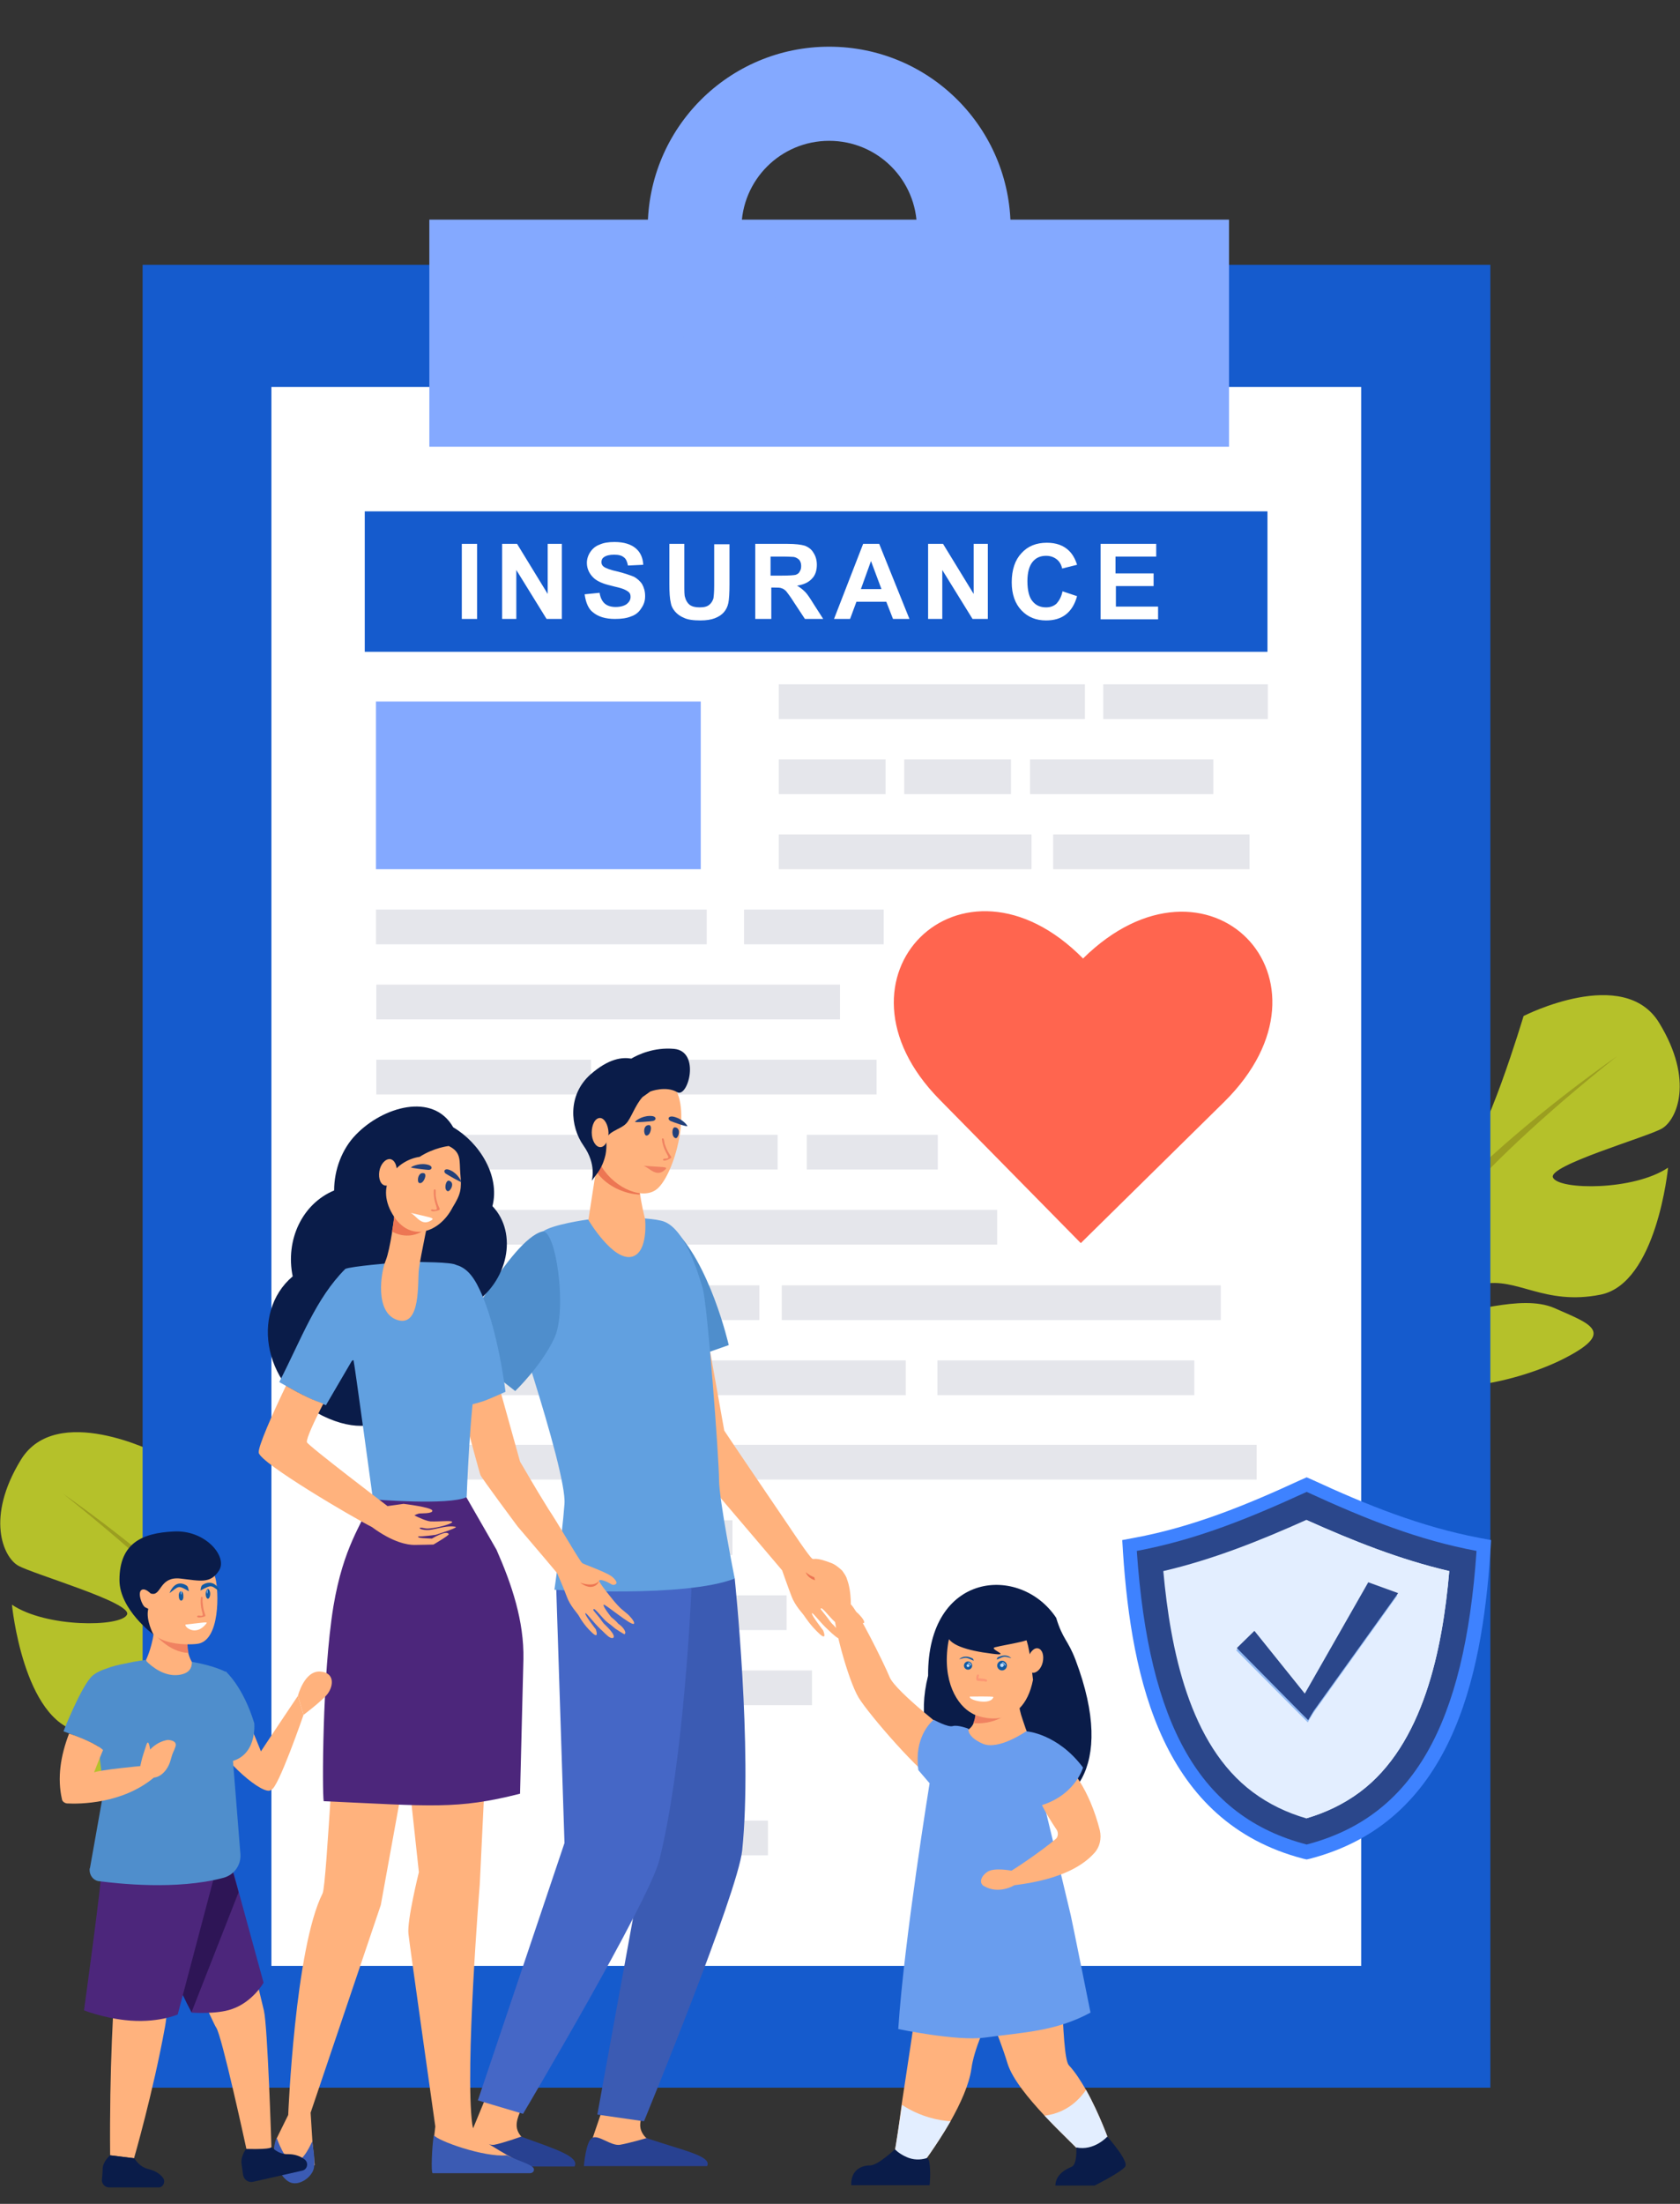 <?xml version="1.0" encoding="utf-8"?>
<!-- Generator: Adobe Illustrator 24.3.0, SVG Export Plug-In . SVG Version: 6.00 Build 0)  -->
<svg version="1.1" id="Layer_1" xmlns="http://www.w3.org/2000/svg" xmlns:xlink="http://www.w3.org/1999/xlink" x="0px" y="0px"
	 viewBox="0 0 450 590" style="enable-background:new 0 0 450 590;" xml:space="preserve">
<rect x="0" y="0" width="450" height="590" fill="#333333" stroke="none"/>
<style type="text/css">
	.st0{fill:#B5C12A;}
	.st1{fill:#9B9E20;}
	.st2{fill:#6BB7BF;}
	.st3{fill:#155BCD;}
	.st4{fill:#FFFFFF;}
	.st5{fill:#84A9FF;}
	.st6{fill:#E5E6EB;}
	.st7{fill:#FF654F;}
	.st8{fill-rule:evenodd;clip-rule:evenodd;fill:#FFB27D;}
	.st9{fill-rule:evenodd;clip-rule:evenodd;fill:#284191;}
	.st10{fill-rule:evenodd;clip-rule:evenodd;fill:#3B5BB3;}
	.st11{fill-rule:evenodd;clip-rule:evenodd;fill:#4567C6;}
	.st12{fill-rule:evenodd;clip-rule:evenodd;fill:#4F8ECC;}
	.st13{fill-rule:evenodd;clip-rule:evenodd;fill:#ED7653;}
	.st14{fill-rule:evenodd;clip-rule:evenodd;fill:#61A0E0;}
	.st15{fill-rule:evenodd;clip-rule:evenodd;fill:#0A1C49;}
	.st16{fill-rule:evenodd;clip-rule:evenodd;fill:#4C267B;}
	.st17{fill-rule:evenodd;clip-rule:evenodd;fill:#22407A;}
	.st18{fill-rule:evenodd;clip-rule:evenodd;fill:#F08261;}
	.st19{fill-rule:evenodd;clip-rule:evenodd;fill:#FEFEFE;}
	.st20{fill-rule:evenodd;clip-rule:evenodd;fill:#E3EEFF;}
	.st21{fill-rule:evenodd;clip-rule:evenodd;fill:#699DEE;}
	.st22{fill-rule:evenodd;clip-rule:evenodd;fill:#125AA3;}
	.st23{fill-rule:evenodd;clip-rule:evenodd;fill:#BBDBFA;}
	.st24{fill-rule:evenodd;clip-rule:evenodd;fill:#FC9774;}
	.st25{fill-rule:evenodd;clip-rule:evenodd;fill:#FFFFFF;}
	.st26{fill-rule:evenodd;clip-rule:evenodd;fill:#2E1556;}
	.st27{fill-rule:evenodd;clip-rule:evenodd;fill:#A4D0FC;}
	.st28{fill-rule:evenodd;clip-rule:evenodd;fill:#3E82FF;}
	.st29{fill-rule:evenodd;clip-rule:evenodd;fill:#2B478B;}
	.st30{fill-rule:evenodd;clip-rule:evenodd;fill:#91B9F2;}
</style>
<g>
	<g>
		<path class="st0" d="M366.1,357.6c0,0-30.6-6.9-24.3-30.5c0,0,6.2-15.2,15.7-21.4c0,0,3.2,31.4,9,30.5c5.8-1-6.1-34.8-6.1-34.8
			s23.7-21.5,34.9-23.7c0,0-8.5,34.2-3.1,31.8c5.4-2.4,15.9-37.5,15.9-37.5s26.8-13.7,36.3,1.8c9.5,15.5,4.7,26,0.8,28.3
			c-3.9,2.3-31,10-29.2,13.2c1.7,3.3,21.6,3.5,30.8-2.7c0,0-3,31-18.1,34c-15.1,3-22.4-4.8-31.7-2.8c-9.3,2-15.2,6.4-10,7.5
			c5.3,1.1,20.2-5.1,29.4-1.1c9.2,4.1,16.3,6.2,3.5,13c-12.8,6.9-37.9,12.4-45.9,3.3C366.1,357.6,366.1,357.6,366.1,357.6z"/>
		<g>
			<path class="st1" d="M433.1,282.8c0,0-66.5,45.6-67,74.7c0,0,3.9,11.8,0.6,27.6l1.6,5.3c0,0,2.4-20.1,5.9-23.8
				C374.1,366.6,350.8,348.4,433.1,282.8z"/>
			<path class="st2" d="M366.7,385.2c0,0-6.2,20.6,6.5,39.6l2.7-1.6c0,0-9.7-22.2-7.2-35.6C371.1,374.2,366.7,385.2,366.7,385.2z"/>
		</g>
	</g>
	<g>
		<path class="st0" d="M83.9,474.6c0,0,30.6-6.9,24.3-30.5c0,0-6.2-15.2-15.7-21.4c0,0-3.2,31.4-9,30.5c-5.8-1,6.1-34.8,6.1-34.8
			s-23.7-21.5-34.9-23.7c0,0,8.5,34.2,3.1,31.8c-5.4-2.4-15.9-37.5-15.9-37.5s-26.8-13.7-36.3,1.8c-9.5,15.5-4.7,26-0.8,28.3
			c3.9,2.3,31,10,29.2,13.2c-1.7,3.3-21.6,3.5-30.8-2.7c0,0,3,31,18.1,34c15.1,3,22.4-4.8,31.7-2.8c9.3,2,15.2,6.4,10,7.5
			c-5.3,1.1-20.2-5.1-29.4-1.1c-9.2,4.1-16.3,6.2-3.5,13c12.8,6.9,37.9,12.4,45.9,3.3C83.9,474.6,83.9,474.6,83.9,474.6z"/>
		<g>
			<path class="st1" d="M16.9,399.9c0,0,66.5,45.6,67,74.7c0,0-3.9,11.8-0.6,27.6l-1.6,5.3c0,0-2.4-20.1-5.9-23.8
				C75.9,483.7,99.2,465.4,16.9,399.9z"/>
			<path class="st2" d="M83.3,502.3c0,0,6.2,20.6-6.5,39.6l-2.7-1.6c0,0,9.7-22.2,7.2-35.6C78.9,491.2,83.3,502.3,83.3,502.3z"/>
		</g>
	</g>
	<g>
		<g>
			<g>
				<rect x="38.2" y="70.9" class="st3" width="361" height="488"/>
			</g>
			<g>
				<rect x="72.7" y="103.6" class="st4" width="291.9" height="422.7"/>
			</g>
			<g>
				<rect x="115" y="58.8" class="st5" width="214.2" height="60.8"/>
			</g>
			<g>
				<path class="st5" d="M222.1,12.5c-26.9,0-48.6,21.8-48.6,48.6c0,26.9,21.8,48.6,48.6,48.6c26.9,0,48.6-21.8,48.6-48.6
					C270.7,34.3,249,12.5,222.1,12.5z M222.1,84.7c-13,0-23.5-10.5-23.5-23.5c0-13,10.5-23.5,23.5-23.5c13,0,23.5,10.5,23.5,23.5
					C245.6,74.2,235.1,84.7,222.1,84.7z"/>
			</g>
		</g>
		<g>
			<g>
				<rect x="100.7" y="187.8" class="st5" width="87" height="44.9"/>
			</g>
			<g>
				<rect x="208.6" y="183.2" class="st6" width="82" height="9.3"/>
			</g>
			<g>
				<rect x="295.5" y="183.2" class="st6" width="44.1" height="9.3"/>
			</g>
			<g>
				<rect x="208.6" y="203.3" class="st6" width="28.6" height="9.3"/>
			</g>
			<g>
				<rect x="242.2" y="203.3" class="st6" width="28.6" height="9.3"/>
			</g>
			<g>
				<rect x="275.9" y="203.3" class="st6" width="49.1" height="9.3"/>
			</g>
			<g>
				<rect x="208.6" y="223.4" class="st6" width="67.7" height="9.3"/>
			</g>
			<g>
				<rect x="282.1" y="223.4" class="st6" width="52.6" height="9.3"/>
			</g>
			<g>
				<rect x="199.3" y="243.5" class="st6" width="37.4" height="9.3"/>
			</g>
			<g>
				<rect x="100.7" y="243.5" class="st6" width="88.6" height="9.3"/>
			</g>
			<g>
				<rect x="100.8" y="263.6" class="st6" width="124.2" height="9.3"/>
			</g>
			<g>
				<rect x="100.8" y="283.7" class="st6" width="57.5" height="9.3"/>
			</g>
			<g>
				<rect x="164.7" y="283.7" class="st6" width="70.1" height="9.3"/>
			</g>
			<g>
				<rect x="273.8" y="283.7" class="st6" width="43.1" height="9.3"/>
			</g>
			<g>
				<rect x="100.8" y="303.8" class="st6" width="107.5" height="9.3"/>
			</g>
			<g>
				<rect x="216.1" y="303.8" class="st6" width="35.1" height="9.3"/>
			</g>
			<g>
				<rect x="100.8" y="323.9" class="st6" width="166.3" height="9.3"/>
			</g>
			<g>
				<rect x="100.8" y="344.1" class="st6" width="102.6" height="9.3"/>
			</g>
			<g>
				<rect x="209.4" y="344.1" class="st6" width="117.6" height="9.3"/>
			</g>
			<g>
				<rect x="100.8" y="364.2" class="st6" width="141.8" height="9.3"/>
			</g>
			<g>
				<g>
					<rect x="100.8" y="386.8" class="st6" width="235.8" height="9.3"/>
				</g>
				<g>
					<rect x="157" y="407" class="st6" width="39.2" height="9.3"/>
				</g>
				<g>
					<rect x="157" y="427.1" class="st6" width="53.7" height="9.3"/>
				</g>
			</g>
			<g>
				<rect x="157" y="447.2" class="st6" width="60.5" height="9.3"/>
			</g>
			<g>
				<rect x="157" y="467.3" class="st6" width="37.6" height="9.3"/>
			</g>
			<g>
				<rect x="157" y="487.4" class="st6" width="48.7" height="9.3"/>
			</g>
			<g>
				<rect x="251.1" y="364.2" class="st6" width="68.8" height="9.3"/>
			</g>
		</g>
		<g>
			<rect x="97.7" y="136.9" class="st3" width="241.8" height="37.6"/>
		</g>
		<g>
			<g>
				<path class="st7" d="M251.7,294.4l37.8,38.4l38.4-37.8c33.3-32.9-4.5-71.2-37.8-38.4C257.6,223.7,219.3,261.6,251.7,294.4z"/>
			</g>
		</g>
		<g>
			<g>
				<path class="st4" d="M123.7,165.7v-20.1h4.1v20.1H123.7z"/>
			</g>
			<g>
				<path class="st4" d="M134.5,165.7v-20.1h4l8.2,13.4v-13.4h3.8v20.1h-4.1l-8.1-13.1v13.1H134.5z"/>
			</g>
			<g>
				<path class="st4" d="M156.6,159.1l4-0.4c0.2,1.3,0.7,2.3,1.4,2.9c0.7,0.6,1.7,0.9,2.9,0.9c1.3,0,2.3-0.3,3-0.8
					c0.7-0.6,1-1.2,1-1.9c0-0.5-0.1-0.9-0.4-1.2c-0.3-0.3-0.8-0.6-1.5-0.9c-0.5-0.2-1.6-0.5-3.3-0.9c-2.2-0.5-3.7-1.2-4.6-2
					c-1.2-1.1-1.9-2.5-1.9-4.1c0-1,0.3-2,0.9-2.9c0.6-0.9,1.4-1.6,2.5-2c1.1-0.5,2.4-0.7,4-0.7c2.5,0,4.4,0.6,5.7,1.7
					c1.3,1.1,1.9,2.6,2,4.4l-4.1,0.2c-0.2-1-0.5-1.8-1.1-2.2c-0.6-0.5-1.4-0.7-2.6-0.7c-1.2,0-2.1,0.2-2.8,0.7
					c-0.4,0.3-0.6,0.7-0.6,1.3c0,0.5,0.2,0.9,0.6,1.2c0.5,0.4,1.8,0.9,3.7,1.3c2,0.5,3.4,1,4.4,1.4c0.9,0.5,1.7,1.2,2.2,2
					c0.5,0.9,0.8,1.9,0.8,3.2c0,1.2-0.3,2.2-1,3.2c-0.6,1-1.5,1.8-2.7,2.2c-1.2,0.5-2.6,0.7-4.4,0.7c-2.5,0-4.5-0.6-5.9-1.8
					C157.7,163.1,156.9,161.4,156.6,159.1z"/>
			</g>
			<g>
				<path class="st4" d="M179.2,145.6h4.1v10.9c0,1.7,0,2.9,0.2,3.4c0.2,0.8,0.6,1.5,1.2,2c0.7,0.5,1.5,0.7,2.7,0.7
					c1.2,0,2-0.2,2.6-0.7c0.6-0.5,0.9-1.1,1.1-1.7c0.1-0.7,0.2-1.8,0.2-3.4v-11.1h4.1v10.6c0,2.4-0.1,4.1-0.3,5.1
					c-0.2,1-0.6,1.8-1.2,2.5c-0.6,0.7-1.4,1.2-2.4,1.6c-1,0.4-2.3,0.6-3.9,0.6c-1.9,0-3.4-0.2-4.4-0.7c-1-0.4-1.8-1-2.4-1.7
					c-0.6-0.7-1-1.5-1.1-2.2c-0.3-1.2-0.4-2.9-0.4-5.1V145.6z"/>
			</g>
			<g>
				<path class="st4" d="M202.3,165.7v-20.1h8.6c2.2,0,3.7,0.2,4.7,0.5c1,0.4,1.8,1,2.3,1.9c0.6,0.9,0.9,2,0.9,3.2
					c0,1.5-0.4,2.8-1.3,3.7c-0.9,1-2.2,1.6-4,1.9c0.9,0.5,1.6,1.1,2.2,1.7c0.6,0.6,1.3,1.7,2.3,3.3l2.5,3.9h-4.9l-2.9-4.4
					c-1-1.6-1.8-2.6-2.1-3c-0.4-0.4-0.8-0.7-1.2-0.8c-0.4-0.2-1.1-0.2-2-0.2h-0.8v8.4H202.3z M206.4,154.1h3c2,0,3.2-0.1,3.7-0.2
					c0.5-0.2,0.9-0.4,1.1-0.9c0.3-0.4,0.4-0.9,0.4-1.5c0-0.7-0.2-1.2-0.5-1.6c-0.4-0.4-0.9-0.7-1.5-0.8c-0.3,0-1.3-0.1-3-0.1h-3.2
					V154.1z"/>
			</g>
			<g>
				<path class="st4" d="M243.6,165.7h-4.4l-1.8-4.6h-8l-1.7,4.6h-4.3l7.8-20.1h4.3L243.6,165.7z M236.1,157.7l-2.8-7.5l-2.7,7.5
					H236.1z"/>
			</g>
			<g>
				<path class="st4" d="M248.6,165.7v-20.1h4l8.2,13.4v-13.4h3.8v20.1h-4.1l-8.1-13.1v13.1H248.6z"/>
			</g>
			<g>
				<path class="st4" d="M284.6,158.3l3.9,1.3c-0.6,2.2-1.6,3.8-3,4.9c-1.4,1.1-3.2,1.6-5.3,1.6c-2.7,0-4.9-0.9-6.6-2.7
					c-1.7-1.8-2.6-4.3-2.6-7.5c0-3.4,0.9-6,2.6-7.8c1.7-1.9,4-2.8,6.8-2.8c2.5,0,4.5,0.7,6,2.2c0.9,0.9,1.6,2.1,2.1,3.7l-4,1
					c-0.2-1-0.7-1.9-1.5-2.5c-0.8-0.6-1.7-0.9-2.8-0.9c-1.5,0-2.7,0.5-3.6,1.6c-0.9,1.1-1.4,2.8-1.4,5.2c0,2.5,0.5,4.4,1.4,5.4
					c0.9,1.1,2.1,1.6,3.6,1.6c1.1,0,2-0.3,2.8-1C283.7,160.8,284.3,159.8,284.6,158.3z"/>
			</g>
			<g>
				<path class="st4" d="M294.8,165.7v-20.1h14.9v3.4h-10.9v4.5H309v3.4h-10.1v5.5h11.3v3.4H294.8z"/>
			</g>
		</g>
	</g>
	<g>
		<g>
			<g>
				<path class="st8" d="M130.6,560.4l-5,12.1c-0.2,1.3-1.1,4.7-1.1,5.9c0,4.6,20.2-3.9,15.7-5.9c-0.4-0.2-1.7-1.6-1.8-3.2
					c-0.2-2.4,1.7-5.4,1.7-5.4L130.6,560.4z"/>
			</g>
			<g>
				<path class="st9" d="M123.4,579.9c0,0,0.5-6.9,2.2-7.7c1.6-0.8,4.5,2.3,6.7,2c2.3-0.4,7.3-2.2,7.3-2.2c9,3.3,15.7,5.3,14.3,8
					H123.4z"/>
			</g>
			<g>
				<path class="st8" d="M161.6,564l-2.9,8.5c-0.2,1.3-1.1,4.7-1.1,5.9c0,4.6,20.2-3.9,15.7-5.9c-0.4-0.2-1.7-1.6-1.8-3.2
					c-0.2-2.4,1.7-5.4,1.7-5.4L161.6,564z"/>
			</g>
			<g>
				<path class="st10" d="M189.5,403.5l7.3,19.1c0,0,4.8,45.6,2,72.8c-1.2,11.4-26.3,72.5-26.3,72.5l-12.5-1.8l13-71.5l-2.4-28.4
					l-8.7-54.7L189.5,403.5z"/>
			</g>
			<g>
				<path class="st11" d="M180.7,405.7l4.5,19.9c0,0-1.9,45.8-8.6,72.4c-2.8,11.1-36.5,67.9-36.5,67.9l-12.1-3.6l23.2-68.9
					l-2.2-67.9l3.2-15.9L180.7,405.7z"/>
			</g>
			<g>
				<path class="st9" d="M156.4,579.9c0,0,0.5-6.8,2.3-7.6c1.7-0.8,4.9,2.2,7.3,1.9c2.4-0.4,7.2-1.8,7.2-1.8
					c9.7,3.3,17.6,4.8,16.2,7.5H156.4z"/>
			</g>
			<g>
				<path class="st8" d="M222.8,418.5c-4.6-1.8-4.7-0.9-5.2-1.2c-0.7-0.3-6.2-8.6-6.2-8.6s-16.6-24.4-17.4-25.7l-5.4-30.2l-15.5-1.4
					c0,0,6.7,32.7,7.4,34.4c0.7,1.6,26.8,31.9,29,34.6c0,0,1.5,4.3,2.5,6.9c1,2.7,3.1,4.7,3.5,5.4c0.1,0.1,1.5,2.4,4,4.7
					c2.2,2,1-0.9,1-0.9s-3.4-4.4-3-4.6c0.3-0.2,2,2.3,4.4,4.5c0.6,0.6,1.2,1.1,1.8,1.6c1.5,1.3,2.7,0.8,1.4-0.9
					c-0.5-0.6-1.3-1.5-1.9-2.1c-0.7-0.6-1.2-1.5-1.7-2.1c-1-1.3-1.8-2.2-1.7-2.2c0.1,0,0.1-0.4,0.7,0.2c0.8,0.7,2.2,2.6,3.4,3.5
					c0.7,0.5,2.1,1.7,2.1,1.7s2.5,1.7,2.7,1.6c0.7-0.7-0.8-2.4-1.8-3c-0.5-0.7-2-2-2-2s-2.6-3.2-2.1-3.6c0.4-0.3,7.9,6.1,8.6,5.4
					c0.5-0.6-1.6-2.6-1.6-2.6s-1.4-1.1-1.9-1.6c-0.5-0.5-2-2-2-2s-4.8-5.7-4.3-6c0.4-0.3,1.9-0.7,2.3-0.4c0.4,0.2,0.9,1.1,1.4,1.4
					c0.4,0.2,1.2,0.2,1.5-0.3c0.3-0.5-1.2-2.5-1.2-2.5S224.1,419,222.8,418.5z"/>
			</g>
			<g>
				<path class="st12" d="M195.2,360.1l-18.8,6.6c0,0-8.1-14.9-9.7-21.8c-1.9-8.4,1.7-18,2.8-18c2.9,0,7.4-1,10.4,1.6
					C190.1,337.7,195.2,360.1,195.2,360.1z"/>
			</g>
			<g>
				<path class="st13" d="M215.8,420.9c1.7,1.4,3.5,2,5.6,1.5C219.4,424,216.6,422.9,215.8,420.9z"/>
			</g>
			<g>
				<path class="st14" d="M157.3,326.5c0,0-9.4,1.3-11.9,3.2c-2.8,2.1-11.5,11.7-11.5,11.7s18,52,17.3,61.2c-0.7,9.3-2.7,23-2.7,23
					s35,2.2,48.3-3c0,0-4.2-21-4.2-26.5c0-5.5-3.1-47.1-4.4-51.3c-1-3.2-4.7-16.6-11.1-18C170.8,325.3,157.3,326.5,157.3,326.5z"/>
			</g>
			<g>
				<path class="st8" d="M159.9,311.7l-2.3,14.9c0,0,6.7,11.3,11.8,9.8c4.3-1.3,3.4-10,3.4-10s-2.3-8.7-1.6-13.1
					C171.9,308.8,159.9,311.7,159.9,311.7z"/>
			</g>
			<g>
				<path class="st13" d="M171.1,313.2c0.7-4.4-11.3-1.5-11.3-1.5l-0.2,1.3c0.3,0.9,0.8,1.6,1.3,2.1c2.7,2.9,6.9,4.6,10.5,4.7
					C171.1,317.5,170.9,315,171.1,313.2z"/>
			</g>
			<g>
				<path class="st8" d="M165.5,289.4c-0.3-0.2-7.7,16-4.9,21.9c2.9,6,10.8,10.1,15,7.3c4.6-3,10-21.2,4.7-28
					C175.1,283.8,165.5,289.4,165.5,289.4z"/>
			</g>
			<g>
				<path class="st15" d="M180.6,280.8c-5.5-0.5-9.8,1.6-11.5,2.6c-2.4-0.4-6-0.1-11,4.3c-6.1,5.5-5.4,13.9-1.8,19
					c3.6,5.1,2.2,9.4,2.2,9.4l1.5-2c1.1-1.5,1.8-3.2,2.2-5c0.2-1.1,0.3-2.3,0.2-3.3c-0.4-2.8,3.7-3.3,5.3-5c1.3-1.3,2.4-4.9,4.4-7.1
					l2.1-1.5c0,0,4.2-1.6,7.2,0.2C184.3,294,187.7,281.5,180.6,280.8z"/>
			</g>
			<g>
				<path class="st8" d="M163,303.2c0,2.1-0.9,3.9-2.2,3.9c-1.2,0-2.3-1.7-2.3-3.9c0-2.1,0.9-3.9,2.2-3.9
					C161.9,299.3,162.9,301.1,163,303.2z"/>
			</g>
			<g>
				<path class="st12" d="M122.2,360l15.8,12.4c0,0,7-6.7,10.5-14.2c3.5-7.5,0.4-29.5-3.3-28.5C136.7,332,122.2,360,122.2,360z"/>
			</g>
			<g>
				<path class="st15" d="M88.1,379.8c17.4,7.3,23-8.6,22.5-8.2c0.3-0.4,2.9-1.5,4.6-2.4c7-3.5,11.2-11.6,11-19.7
					c10-6.2,12.6-19.4,5.7-26.6c2.1-8.1-3.5-17-10.5-21.1c-5.4-9.5-18.9-5.5-26.1,2c-3.7,3.8-5.8,9.4-5.8,14.9
					c-8.6,3.6-13.1,13.3-11.1,23C66.9,351.4,70.4,372.4,88.1,379.8z"/>
			</g>
			<g>
				<path class="st8" d="M168.2,432.2c0,0-1.3-1.1-1.8-1.5c-0.5-0.4-1.8-1.9-1.8-1.9s-4.5-5.4-4.1-5.7c0.4-0.3,1.7,0.2,2.1,0.4
					c0.4,0.2,0.9,0.5,1.3,0.7c0.4,0.2,0.9,0.1,1.2-0.3c0.3-0.5-1-1.8-1.6-2.1c-1.7-1.1-7-3-7.5-3.3c-0.6-0.3-6.7-11-9.1-14.5l0,0
					c-3.7-5.9-7.2-12.1-7.6-12.7l-8-28.7l-11.6-1.2c0,0,8.4,32,9,33.5c0.3,0.8,9.9,13.7,9.9,13.7c5.2,6.1,9.7,11.4,10.6,12.5
					c0,0,1.7,3.8,2.6,6.3c0.9,2.5,2.8,4.4,3.2,5.1c0.1,0.1,1.2,2.4,3.6,4.6c2,1.9,1-0.9,1-0.9s-3.2-4.1-2.8-4.3
					c0.3-0.2,1.9,2.2,4.1,4.3c0.6,0.5,1.1,1.1,1.7,1.6c1.4,1.3,2.5,0.8,1.3-0.8c-0.4-0.6-1.2-1.4-1.8-2c-0.7-0.6-1.1-1.4-1.6-2
					c-1-1.2-1.7-2-1.6-2.1c0.1,0,0.1-0.4,0.7,0.2c0.8,0.7,2,2.4,3.2,3.3c0.7,0.5,2,1.6,2,1.6s2.4,1.6,2.5,1.5
					c0.7-0.6-0.7-2.2-1.7-2.8c-0.5-0.7-1.9-1.8-1.9-1.8s-2.4-3-2-3.3c0.3-0.3,7.5,5.8,8.1,5.1C170.2,434.1,168.2,432.2,168.2,432.2z
					"/>
			</g>
			<g>
				<path class="st13" d="M155.4,423.7c0,0,3.6,1.4,5.1-0.5c0,0-0.4,1.4-1.9,1.6C157.1,425.1,155.4,423.7,155.4,423.7z"/>
			</g>
			<g>
				<path class="st8" d="M105.6,440.3l6.6,60.9c0,0-3.2,12.9-2.8,16.5c0.4,3.6,7.2,51.6,7.2,51.6l-0.3,2.6l-0.2,7.8l25.3,0.2
					c0,0-5.3-2.5-12.8-7.4c-0.6-0.4-1.8-1.5-2.1-3.8c-2-14.8,2-64.1,2-64.1l3.1-64.2L105.6,440.3z"/>
			</g>
			<g>
				<path class="st8" d="M91.2,451.9c-1.4,0.4-3.6,52.6-4.8,55c-7.4,14.7-9.2,59.3-9.2,59.3l-3.1,6.3l0.7,6c0,0,5.6,3.3,9.5,1.1
					l-0.6-6l-0.5-8l18.8-55.6l10.3-56.7L91.2,451.9z"/>
			</g>
			<g>
				<path class="st16" d="M139.3,480.2l0.9-36c0.2-10.2-3.1-20-7.2-29.3l-8.5-14.8c-2.7,0.9-4.3-7.5-7.1-7.2
					c-2.2,0.2-3.7,0.8-5.7,0.9c-3.8,0.2-6.1,7.9-10.2,7.4c0,0.2-2.5,1.2-2.6,1.4c-1.9,5.5-6.9,11.3-9.6,27.5
					c-3,18.4-3,49.9-2.6,52.1C115.5,483.5,122.4,484.5,139.3,480.2z"/>
			</g>
			<g>
				<path class="st10" d="M115.9,581.8H142c1-0.1,1.2-0.9,0.9-1.4c-0.7-1-3.7-1.8-7.2-3.4c-6,0.6-18.6-3.9-19.5-5.4
					C115.7,574.5,115.4,581.7,115.9,581.8z"/>
			</g>
			<g>
				<path class="st10" d="M74.1,572.3c0,0,2.3,6.8,4.8,6.6c2.5-0.2,4.7-5.6,4.7-5.6s0.9,4.5,0.5,7c-0.4,2.5-4,5.1-6.5,3.9
					C75.3,583.2,71.9,577.5,74.1,572.3z"/>
			</g>
			<g>
				<path class="st14" d="M122.7,376.7c0,0,3.6-0.5,7.1-1.7c2.1-0.8,5.6-2.4,5.6-2.4s-2-17-6.9-27.3c-2-4.3-4.1-6.3-7-6.8
					L122.7,376.7z"/>
			</g>
			<g>
				<path class="st14" d="M129,357.5c-0.7-2.7-2.4-6.4-3.3-8.9c-1.6-4.3-2.1-8.2-3.5-9.9c-0.8-0.9-10.5-0.8-11.7-0.9
					c-0.5,0-2.4,0.1-4.3,0.2l0,0c-1.1,0.1-12.1,1-13.7,1.7c-7.9,7.9-11.7,18.6-17.7,30.3c0,0,4.5,2.6,8,4.3c1.5,0.7,4.5,1.9,4.5,1.9
					l6.9-11.8c0.1-0.1,0.4-0.4,0.5-0.2c0.2,0.4,5.2,37.2,5.2,37.2s20.3,1.7,25.1-0.6c0,0,0.9-24.6,2.6-31.8
					C128.2,366.2,130.2,361.9,129,357.5z"/>
			</g>
			<g>
				<path class="st8" d="M105.6,325.7c0,0-1,8.6-2.3,11.8c-1.3,3.1-3,14,3.2,15.9c6.3,1.9,5.3-10.2,5.7-13.6
					c0.4-3.3,3.1-15.9,3.1-15.9L105.6,325.7z"/>
			</g>
			<g>
				<path class="st13" d="M114.3,328.8c0.7-2.7,1-4.8,1-4.8l-9.7,1.7c0,0-0.2,1.8-0.6,4C108.5,331.6,111.9,330.8,114.3,328.8z"/>
			</g>
			<g>
				<path class="st8" d="M120.2,306.8c0,0-3.9,0.4-7.8,2.9c-6.1,0.9-12,7.3-7.3,15.3c4.7,8,12.7,4.9,16.1-1.7
					c2.2-3.6,2.5-4.8,2.1-9.1C123,310.8,123.7,308.5,120.2,306.8z"/>
			</g>
			<g>
				<path class="st8" d="M106.2,314.1c-0.3,1.9-1.6,3.4-2.9,3.3c-1.3-0.1-2-1.8-1.7-3.8c0.3-1.9,1.6-3.4,2.9-3.3
					C105.7,310.5,106.5,312.1,106.2,314.1z"/>
			</g>
			<g>
				<path class="st8" d="M112.6,411.7c0.4,0.1,3.1,0.2,3.1,0.2s3.9-2.4,4.5-1.2c0.2,0.3-4.1,2.8-4.1,2.8s-4.1,0.1-5.1,0.1
					c-1.8,0-5.7-0.6-11.4-4.8c-5-2.5-29.9-17.1-30.3-19.9c-0.2-1.6,3.6-10.2,7.3-17.9c1.6,0.9,4.1,2.3,6.3,3.3
					c1,0.5,2.7,1.1,3.7,1.5c-2.4,4.6-4.6,9.4-4.4,10.3c0.3,0.9,21.6,17.1,21.6,17.1l4.3-0.6c0,0,7.5,0.9,7.7,1.8
					c0.2,0.9-3.2,0.7-3.6,0.8c-0.3,0.1-0.7,0.2-1.2,0.5c1.2,0.6,3.2,1.5,4.3,1.6c2.5,0.1,5.4-0.3,5.8,0.1c0.4,0.4-3.5,1.6-6.2,1.8
					c-1.1,0.1-1.8-0.3-2.3-0.2c-0.7,0.1,0.5,0.7,2.3,0.6c1.1-0.1,2.9-0.6,4.1-0.8c1.9-0.3,3-0.1,3.1,0c0.3,0.3-5.4,2.1-5.4,2.1
					s-3.7,0.5-4.5,0.4C112.1,411.3,111.6,411.5,112.6,411.7z"/>
			</g>
			<g>
				<path class="st17" d="M173.1,304c-0.7-0.1-1-2.9,0.8-2.8C174.8,301.3,174.3,304.1,173.1,304z"/>
			</g>
			<g>
				<path class="st17" d="M181,304.7c0.7,0.1,1.6-2.7-0.2-2.9C179.9,301.7,179.8,304.5,181,304.7z"/>
			</g>
			<g>
				<path class="st17" d="M174.8,298.8c1.1,0.2,1,1.1,0.1,1.3c-0.3,0.1-5,0.5-4.8,0.2C170.6,299.7,172.6,298.5,174.8,298.8z"/>
			</g>
			<g>
				<path class="st17" d="M180.1,298.9c-1.2-0.1-1.3,0.8-0.5,1.2c0.4,0.2,4.8,1.8,4.5,1.3C183.8,300.8,182.2,299.2,180.1,298.9z"/>
			</g>
			<g>
				<path class="st18" d="M179.6,310.1c-2.3,1.3-2.3,0.1-1.6,0.1c2.4-0.1-0.1-0.9-0.7-5.1c-0.1-0.4,0.4-0.5,0.5-0.1
					c0.1,0.2,0.2,1.2,0.3,1.4C179.2,309.6,180.3,309.7,179.6,310.1z"/>
			</g>
			<g>
				<path class="st18" d="M178.3,313c-2.4,2.4-4.1-0.2-5.9-0.9C177.5,312.5,178.9,312.3,178.3,313z"/>
			</g>
			<g>
				<path class="st17" d="M112.3,316.7c-0.7-0.2-0.4-3.1,1.3-2.6C114.5,314.4,113.4,317.1,112.3,316.7z"/>
			</g>
			<g>
				<path class="st17" d="M119.9,318.9c0.7,0.2,2.1-2.3,0.4-2.8C119.4,315.8,118.8,318.5,119.9,318.9z"/>
			</g>
			<g>
				<path class="st17" d="M114.9,311.9c1.1,0.4,0.8,1.3-0.1,1.3c-0.3,0-5-0.5-4.7-0.7C110.6,312.1,112.8,311.2,114.9,311.9z"/>
			</g>
			<g>
				<path class="st17" d="M120.1,313.1c-1.1-0.3-1.4,0.6-0.7,1.1c0.3,0.2,4.4,2.6,4.2,2.2C123.3,315.6,122.1,313.7,120.1,313.1z"/>
			</g>
			<g>
				<path class="st18" d="M117.5,324c-2.5,0.8-2.3-0.4-1.6-0.2c2.4,0.4,0.1-0.9,0.3-5.1c0-0.4,0.5-0.4,0.5,0c0,0.3,0,1.2,0,1.4
					C117.2,323.4,118.3,323.7,117.5,324z"/>
			</g>
			<g>
				<path class="st19" d="M115.7,326.6c-2.8,1.9-4-1-5.7-1.9C115,325.9,116.4,326,115.7,326.6z"/>
			</g>
		</g>
		<g>
			<g>
				<g>
					<path class="st15" d="M248.6,448.6c-11,43.2,61.8,54.9,39.5-4.2c-2.1-5.5-3.4-5.4-5.2-11.3
						C273.3,418.7,248.4,420.7,248.6,448.6z"/>
				</g>
				<g>
					<path class="st8" d="M239.6,576.4l7,3.6c0,0,4.2-5.5,8-12.1c2.6-4.6,5-9.8,5.6-14.1c1.4-10.3,12.4-27.3,11.2-30.2
						c-1.1-2.9-22.8-7.9-22.8-7.9s-4.2,29-7.1,47.8C240.8,569,240.1,573.6,239.6,576.4z"/>
				</g>
				<g>
					<path class="st20" d="M239.6,576.4l7,3.6c0,0,4.2-5.5,8-12.1c-2.9-0.2-8-1.1-13-4.4C240.8,569,240.1,573.6,239.6,576.4z"/>
				</g>
				<g>
					<path class="st8" d="M255.6,522.4c0,0,8.9,12.5,14.3,30.1c1.3,4.1,5.6,9.3,9.9,13.9c4.2,4.5,8.5,8.4,10.1,10.3l7.2-3.4
						c0,0-2.5-7.2-6.2-13.8c-1.4-2.4-2.9-4.8-4.6-6.6c-2.3-2.6-1.5-34.8-3.8-36.9C280.2,513.8,255.6,522.4,255.6,522.4z"/>
				</g>
				<g>
					<path class="st8" d="M275.7,464.9L275.7,464.9L275.7,464.9z"/>
				</g>
				<g>
					<path class="st8" d="M257.4,476l18.3-11.1c-0.1,0-0.5-0.6-1.8-4.6c-0.6-1.7-0.9-3.2-1-4.3c0-0.1,0-0.2,0-0.3
						c-0.2-1.7-0.1-2.7-0.1-2.7l-4,1.5l-7.4,2.7c0.1,1.9-0.2,3.2-0.6,4.1c-1,2.2-2.8,2.2-2.8,2.2L257.4,476z"/>
				</g>
				<g>
					<path class="st18" d="M260.7,461.3c7.2,0.6,11.2-4.1,12.1-5.3c0.1-0.2,0.2-0.3,0.2-0.3s-0.1,0-0.2-0.1
						c-0.6-0.2-2.2-0.7-4.1-1.2l-7.4,2.7C261.4,459.1,261.1,460.4,260.7,461.3z"/>
				</g>
				<g>
					<path class="st8" d="M260.4,458.7c1.4,1,13.5,5.2,16.3-9c-1.3-10.2-1.2-14.3-8.4-16.7c-11-1-13.6,3-14.3,6.7
						C252.3,450.1,256.4,456.6,260.4,458.7z"/>
				</g>
				<g>
					<path class="st8" d="M255.2,464.6c0,0-15.3-11.7-16.9-15.6c-1.6-3.9-8.7-18.1-10.5-19.6c0,0-3.8-0.5-4.3,2.1
						c-0.5,2.6,3.6,18.2,6.5,23c2.9,4.7,16.8,20.7,21.4,23L255.2,464.6z"/>
				</g>
				<g>
					<path class="st8" d="M218.1,422.2c0.3,1.4,0.8,2.8,1.5,3.6c0.9,1,2.2,3,3.1,4.3c0.6,0.8,0.9,1.4,0.9,1.4l4.3-2.1
						c0,0,0.1-7.4-2.8-8.9c-0.1,0-0.2-0.1-0.3-0.1c-1.2-0.7-2.4-1.1-3.4-1.4c-1.4-0.4-2.4-0.4-3,0
						C217.9,419.2,217.8,420.7,218.1,422.2z"/>
				</g>
				<g>
					<path class="st21" d="M240.6,543.2c0,0,15.7,3.3,23.1,2.3c10.1-1.4,19-1.6,28.4-6.7c0,0-5-24.9-5.3-26.1
						c-0.4-1.7-3.6-15.1-6.6-27.5c-2.7-11.3-5.2-21.8-5.2-21.8s-7.5,5.3-11.8,3.4c-4.3-1.9-3.8-4-3.8-4s-2.8-1.1-4.2-0.7
						c-1.3,0.4-5.1-1.7-5.1-1.7s-4.2,3.2-4.3,10.2c0,1,0,2.1,0.2,3.3l3,3.5C249,477.5,242.2,519.1,240.6,543.2z"/>
				</g>
				<g>
					<path class="st15" d="M228,585h21c0,0,0.4-3.4-0.1-6.3c-0.1-0.4-0.2-0.7-0.5-1c-1.2,0.4-3,0.7-5,0c-1.6-0.6-2.9-1.5-3.7-2.3
						c-0.2,0.2-4.6,4.3-6.6,4.3C231,579.7,227.9,580.7,228,585z"/>
				</g>
				<g>
					<path class="st20" d="M279.8,566.4c4.2,4.5,8.5,8.4,10.1,10.3l7.2-3.4c0,0-2.5-7.2-6.2-13.8
						C289.5,561.5,286.2,565.6,279.8,566.4z"/>
				</g>
				<g>
					<path class="st15" d="M288.3,574.9c0,0,0.3,4.6-1.3,5.2c-1.5,0.6-4.3,2.1-4.3,5h10.5c0,0,7.2-3.6,8.2-5.1c1-1.5-4.8-8-4.8-8
						S293.1,575.9,288.3,574.9z"/>
				</g>
				<g>
					<path class="st8" d="M270.9,500.8c0,0-4.6-0.9-6.4,0.3c-1.8,1.2-2.3,3-1,3.8c4.1,2.4,8.2-0.2,8.2-0.2L270.9,500.8z"/>
				</g>
				<g>
					<path class="st8" d="M274.8,465c0,0,14.2,3,19.8,25c0.5,2.2,0,4.5-1.5,6.1c-2.6,2.9-8.2,7-21.4,8.6c-1.4,0.2-1.6-3.5-1.6-3.5
						c0.1,0.3,9-5.7,12.7-8.9c0.7-0.6,0.7-1.8,0.2-2.5c-1.3-1.9-3.4-5.3-4.1-7C277.8,480.2,270.9,466.1,274.8,465z"/>
				</g>
				<g>
					<path class="st21" d="M275,463.5c0,0,8.3,0.6,15.1,9.7c0,0-2.3,8.3-13.1,10.6C277,483.7,270.4,468.7,275,463.5z"/>
				</g>
				<g>
					<path class="st8" d="M278.1,441.3c1.1,0.3,1.6,1.9,1.2,3.7c-0.4,1.8-1.7,3-2.8,2.8c-1.1-0.3-1.6-1.9-1.2-3.7
						C275.8,442.3,277,441,278.1,441.3z"/>
				</g>
				<g>
					<path class="st15" d="M265.6,432.1c-6.6,0-11.9,2.4-11.9,5.3c0,2.9,5.4,4.5,11.9,5.3c5.8,0.8-0.9-1.2,0.9-1.7
						c3.5-0.9,11-1.7,11-3.6C277.5,434.5,272.2,432.1,265.6,432.1z"/>
				</g>
			</g>
			<g>
				<g>
					<path class="st22" d="M259.3,447c-0.6,0-1.1-0.5-1.1-1.1c0-0.6,0.5-1.1,1.1-1.1c0.6,0,1.1,0.5,1.1,1.1
						C260.4,446.5,259.9,447,259.3,447z"/>
				</g>
				<g>
					<path class="st23" d="M259.3,446.3c-0.2,0-0.4-0.2-0.4-0.4c0-0.2,0.2-0.4,0.4-0.4c0.2,0,0.4,0.2,0.4,0.4
						C259.7,446.1,259.5,446.3,259.3,446.3z"/>
				</g>
				<g>
					<path class="st23" d="M259.4,445.3c-0.1,0-0.1,0-0.1-0.1c0-0.1,0-0.1,0.1-0.1c0.4,0,0.7,0.3,0.7,0.7c0,0.1,0,0.1-0.1,0.1
						c-0.1,0-0.1-0.1-0.1-0.1C259.9,445.5,259.7,445.3,259.4,445.3z"/>
				</g>
			</g>
			<g>
				<g>
					<path class="st22" d="M268.4,447.2c-0.7,0-1.3-0.6-1.3-1.3c0-0.7,0.6-1.3,1.3-1.3c0.7,0,1.3,0.6,1.3,1.3
						C269.7,446.6,269.1,447.2,268.4,447.2z"/>
				</g>
				<g>
					<path class="st23" d="M268.4,446.3c-0.3,0-0.5-0.2-0.5-0.5c0-0.3,0.2-0.5,0.5-0.5c0.3,0,0.5,0.2,0.5,0.5
						C268.8,446.1,268.6,446.3,268.4,446.3z"/>
				</g>
				<g>
					<path class="st23" d="M268.5,445.2c-0.1,0-0.1-0.1-0.1-0.1s0.1-0.1,0.1-0.1c0.4,0,0.8,0.4,0.8,0.8c0,0.1-0.1,0.1-0.1,0.1
						c-0.1,0-0.1-0.1-0.1-0.1C269.1,445.4,268.8,445.2,268.5,445.2z"/>
				</g>
			</g>
			<g>
				<path class="st22" d="M260.8,444.6c-2.2-1-1.9-0.9-3.9-0.4c0.9-0.8,2-0.9,3.2-0.4C260.6,444,260.7,444,260.8,444.6z"/>
			</g>
			<g>
				<path class="st22" d="M267,444.3c2.2-1,1.9-0.9,3.9-0.4c-0.9-0.8-2-0.9-3.2-0.4C267.2,443.7,267.1,443.7,267,444.3z"/>
			</g>
			<g>
				<path class="st24" d="M264,450.2c0.2,0,0.3,0,0.4-0.2c0-0.2,0-0.3-0.2-0.4c-0.4-0.1-0.7-0.2-1.1-0.2c-0.3,0-0.6-0.1-1-0.1l0-0.2
					c0-0.1,0-0.3,0.1-0.4c0.1-0.1,0-0.3-0.1-0.4c-0.1-0.1-0.3,0-0.4,0.1c-0.1,0.2-0.2,0.5-0.2,0.7c0,0.2,0,0.3,0,0.4
					c0,0.2,0.1,0.3,0.2,0.4c0.1,0,0.1,0,0.2,0.1c0.4,0,0.7,0,1.1,0.1C263.3,450,263.7,450.1,264,450.2z"/>
			</g>
			<g>
				<path class="st25" d="M259.8,454.2c-0.6,0.9,5.6,2.5,6.3,0.1C265.7,454.1,260.3,454.2,259.8,454.2z"/>
			</g>
		</g>
		<g>
			<g>
				<path class="st8" d="M60.5,447.5c0,0,13.9,29.3,12.2,31.6c-1.7,2.2-13.6-8-16.2-14.9C53.9,457.2,60.5,447.5,60.5,447.5z"/>
			</g>
			<g>
				<path class="st8" d="M79.8,454c0,0-8.4,12.5-12.1,18.2c-2.1,3.1,3.3,7.1,5,6.9c1.8-0.3,8.6-20,8.6-20L79.8,454z"/>
			</g>
			<g>
				<path class="st15" d="M72.7,574.7c0,0,1.7,2.1,4.5,2c1.7,0,3.3,0.5,4.5,1.5c1,0.9,0.6,2.6-0.7,2.9l-13.2,3
					c-1.3,0.3-2.5-0.6-2.7-1.9c-0.1-1-0.3-2.1-0.4-2.9c-0.3-2,1.2-4,1.2-4L72.7,574.7z"/>
			</g>
			<g>
				<path class="st8" d="M72.7,574.7c0,0,0.8,0.8-6.7,0.6c0,0-6.6-30.5-8.1-32.5c-0.4-0.5-2.9-6.2-3.9-7.9c-0.1-0.1-1.8,3.4-1.9,3.2
					c-3-5.4-7.7-14.5-8.1-15.9c-0.5-1.9,5-25.7,9.4-24.9c3.3,0.6,6.2,2.1,7.4,2.8c0.4,0.2,0.6,0.4,0.6,0.4s0.2,0.7,0.5,1.9
					c0.3,1.1,0.6,2.5,1.1,4.3c0.1,0.2,0.1,0.4,0.2,0.7c2.5,10,6.8,27.9,7.5,30.9C71.7,542.6,72.7,574.7,72.7,574.7z"/>
			</g>
			<g>
				<path class="st16" d="M60.9,495.4l9.7,35.4c0,0-2.9,5.2-8.6,7.1c-4,1.4-10.7,0.9-10.7,0.9L42,515.9L60.9,495.4z"/>
			</g>
			<g>
				<path class="st26" d="M63.9,506.6l-12.6,32.1c-3-5.4-6.9-15-7.3-16.4c-0.5-1.9,5-25.7,9.4-24.9c3.3,0.6,6.2,2.1,7.4,2.8
					c0.4,0.2,1.1,0.1,1.1,0.1s0.4,0.4,0.7,1.6C62.9,503,63.5,504.9,63.9,506.6z"/>
			</g>
			<g>
				<path class="st8" d="M52.7,446.5l-11.3,5.8l-2.3-7.9c0,0,1.4-2.7,2.1-7.2c0.3-1.9,0.4-4.1,0.2-6.5l9.2,4.7c0,0-0.2,0.9-0.4,2.1
					c-0.2,1.4-0.2,3.2,0.2,4.9C50.8,444,51.5,445.5,52.7,446.5z"/>
			</g>
			<g>
				<path class="st8" d="M33.6,503c0,0-4.5,28.5-4.1,74l6.4,0.8c0,0,5.1-17.6,8.3-35.2c1.9-10.4,0.7-40.7,0.7-40.7L33.6,503z"/>
			</g>
			<g>
				<path class="st16" d="M27.3,499.4c0,4.1-4.8,38.8-4.8,38.8s4.8,1.9,10.9,2.6c8.6,1,14.2-1.5,14.2-1.5l10.8-40.8L27.3,499.4z"/>
			</g>
			<g>
				<path class="st12" d="M59.9,502.7c-12.6,3.4-28.7,1.5-32.7,1c-0.6-0.1-0.9-0.1-0.9-0.1c-1.4-0.3-2.3-1.6-2.3-3
					c0-0.2,0-0.4,0.1-0.5l3.7-20.8l-1.3-10.4l-0.7-5.9l-1.6-13.6c5.4-2.7,10.3-4.2,14.8-4.9c1.7,1.8,5.1,4.4,8.9,3.9
					c2.9-0.4,3.5-1.9,3.5-3.5c6,1,9.1,2.7,9.1,2.7l3.9,48.8C64.6,499.2,62.8,501.9,59.9,502.7z"/>
			</g>
			<g>
				<path class="st12" d="M39,444.4l-1.7,3.4l-1.7,3.3l-8,17.4c-1.3-1.7-10.6-5-10.6-5s4.2-10.7,7.2-14.3c0.8-1,2.4-1.9,4.3-2.5
					c1.5-0.6,3.2-1,4.8-1.3C36.3,444.7,39,444.4,39,444.4z"/>
			</g>
			<g>
				<path class="st8" d="M35.4,473.7c0.4,0,2.2-0.9,2.2-0.9s1.7-6,7.3-7c0,0,2.7,0,2.1,1.8c-0.6,1.8-0.6,1-1.3,3.6
					c-0.7,2.6-2.6,4.6-4.6,4.7l-2,0.6C39.1,476.5,34.3,473.8,35.4,473.7z"/>
			</g>
			<g>
				<path class="st8" d="M37.6,472.8c0,0-10.8,1-12.4,1.7c0,0,0.9-2.4,2.4-6c-1.4-1.4-6-3.4-9.1-4.4c-2.3,6-3.2,11.9-1.9,17.6
					c0.1,0.6,0.7,1,1.3,1.1c3.5,0.2,14.9,0.1,23.3-6.9L37.6,472.8z"/>
			</g>
			<g>
				<path class="st18" d="M50.5,442.5c-5.3-0.1-9.3-5.3-9.3-5.3l9.1,0.4C50.2,438.9,50.1,440.8,50.5,442.5z"/>
			</g>
			<g>
				<path class="st8" d="M52.7,440.1c0,0-13.8,1.7-14.1-8.1c-0.3-9.7,5.5-16,9.3-16c7.7,0.1,8.9,3.2,9.8,6.5
					C58.6,425.8,59.1,439.5,52.7,440.1z"/>
			</g>
			<g>
				<path class="st15" d="M36,577.8c0,0,1.2,2.3,3.8,2.9c1.6,0.4,3.1,1.2,3.9,2.4c0.7,1,0,2.5-1.2,2.5H29.2c-1.1,0-2-1-1.9-2.1
					c0.1-1,0.2-2.1,0.2-3c0.1-1.9,2-3.5,2-3.5L36,577.8z"/>
			</g>
			<g>
				<path class="st15" d="M41.1,437.6c0,0-9.1-6.7-9.1-14.6c0-9.9,6.1-12.6,14.5-13c8.5-0.5,14.5,6.7,12.2,10.4
					c-2.3,3.7-5.1,2.8-10.4,2.2c-5.4-0.6-5.1,4.3-7.4,4.1c-2.3-0.2-2.9-1-3.1,0.5c-0.2,1.6,2.4,2.1,1.9,3.6
					C39,433.7,41.1,437.6,41.1,437.6z"/>
			</g>
			<g>
				<path class="st8" d="M41.1,427.4c0,0-1.9-2.4-3.1-1.8c-1.3,0.6,0,4.2,0.9,4.7c0.9,0.5,2,0.9,2.2,0.6
					C41.3,430.7,41.1,427.4,41.1,427.4z"/>
			</g>
			<g>
				<path class="st12" d="M60.5,447.5c0,0,4.6,4,7.6,13.8c0,0,1,9.6-7.6,10.5C52,472.7,60.5,447.5,60.5,447.5z"/>
			</g>
			<g>
				<path class="st8" d="M37.6,472.8c0,0,0.3-1.8,0.9-3.5c0.6-1.7,0.9-3.4,1.3-2.6c0.4,0.8,0.6,3,0.6,3L37.6,472.8z"/>
			</g>
			<g>
				<path class="st8" d="M79.8,454c0,0,1.7-6.8,6-6.5c4.2,0.3,3.5,4.4,1.5,6.5c-2,2.1-6,5.1-6,5.1L79.8,454z"/>
			</g>
			<g>
				<path class="st18" d="M54.7,432.8c-2.4,0.7-2.1-0.4-1.4-0.3c2.2,0.4,0.1-0.8,0.5-4.7c0-0.4,0.5-0.4,0.5,0c0,0.2-0.1,1.1,0,1.3
					C54.5,432.2,55.5,432.6,54.7,432.8z"/>
			</g>
			<g>
				<path class="st19" d="M55.3,434.6c-3.1,4-6.4,0.4-5.5,0.3C54.5,434.4,55.7,434.1,55.3,434.6z"/>
			</g>
			<g>
				<path class="st22" d="M48.6,428.5c-0.3,0.1-0.7-0.4-0.7-1.1c-0.1-0.7,0.2-1.3,0.5-1.4c0.3-0.1,0.7,0.4,0.7,1.1
					C49.2,427.8,49,428.4,48.6,428.5z"/>
			</g>
			<g>
				<path class="st22" d="M53.7,425.8c3.2-1.7,2.8-1.4,5.4,0.5c-1-2.4-2.6-3-4.3-2.3C54.1,424.4,53.9,424.3,53.7,425.8z"/>
			</g>
			<g>
				<path class="st22" d="M55.7,428c0.3,0,0.6-0.6,0.6-1.3c0-0.7-0.3-1.3-0.6-1.3c-0.3,0-0.6,0.6-0.6,1.3
					C55.1,427.5,55.4,428,55.7,428z"/>
			</g>
			<g>
				<path class="st22" d="M50.6,426c-3-1.7-2.6-1.4-5.2,0.5c1-2.4,2.5-3,4.1-2.3C50.2,424.6,50.3,424.5,50.6,426z"/>
			</g>
			<g>
				<path class="st27" d="M48.5,425.9c0.1,0,0.1,0.2,0.1,0.5c0,0.3-0.1,0.5-0.1,0.5c-0.1,0-0.1-0.2-0.1-0.5
					C48.4,426.1,48.5,425.9,48.5,425.9z"/>
			</g>
			<g>
				<path class="st27" d="M55.5,425.6c0.1,0,0.1,0.2,0.1,0.5c0,0.3-0.1,0.5-0.1,0.5c-0.1,0-0.1-0.2-0.1-0.5
					C55.4,425.9,55.4,425.6,55.5,425.6z"/>
			</g>
		</g>
	</g>
	<g>
		<g>
			<g>
				<path class="st28" d="M399.2,415.6c-2.3,34.2-10.6,72.2-48.3,82l-0.9,0.2l-0.9-0.2c-37.7-9.8-46-47.7-48.3-82l-0.2-3.3l3.2-0.6
					c15.7-2.9,30.1-8.8,44.6-15.5l1.6-0.7l1.6,0.7c14.5,6.7,28.9,12.5,44.6,15.5l3.2,0.6L399.2,415.6z"/>
			</g>
			<g>
				<path class="st29" d="M395.5,415.2c-15.5-2.9-29.4-8.4-45.5-15.8c-16.1,7.4-30,12.9-45.5,15.8c3.2,46.7,17,71.2,45.5,78.6
					C378.4,486.4,392.3,461.9,395.5,415.2z"/>
			</g>
			<g>
				<path class="st20" d="M388.2,420.6c-13.3-3.1-25.8-8.1-38.3-13.7c-12.5,5.6-25,10.6-38.3,13.7c1.9,20.8,6.9,46.5,24,59.2
					c4.3,3.2,9.1,5.5,14.3,7c5.1-1.5,9.9-3.7,14.3-7C381.3,467.1,386.4,441.4,388.2,420.6z"/>
			</g>
			<g>
				<path class="st20" d="M388.2,420.6c-13.3-3.1-25.8-8.1-38.3-13.7v79.9c5.1-1.5,9.9-3.8,14.3-7
					C381.3,467.1,386.4,441.4,388.2,420.6z"/>
			</g>
		</g>
		<g>
			<g>
				<polygon class="st30" points="335.8,437.2 349.3,454 366.4,424.3 374.3,427.1 351.7,458.7 350.3,461.1 348.3,459.1 331.1,441.8 
									"/>
			</g>
			<g>
				<polygon class="st29" points="336,436.6 349.5,453.4 366.5,423.6 374.5,426.5 351.9,458 350.4,460.5 348.4,458.5 331.3,441.2 
									"/>
			</g>
		</g>
	</g>
</g>
</svg>

